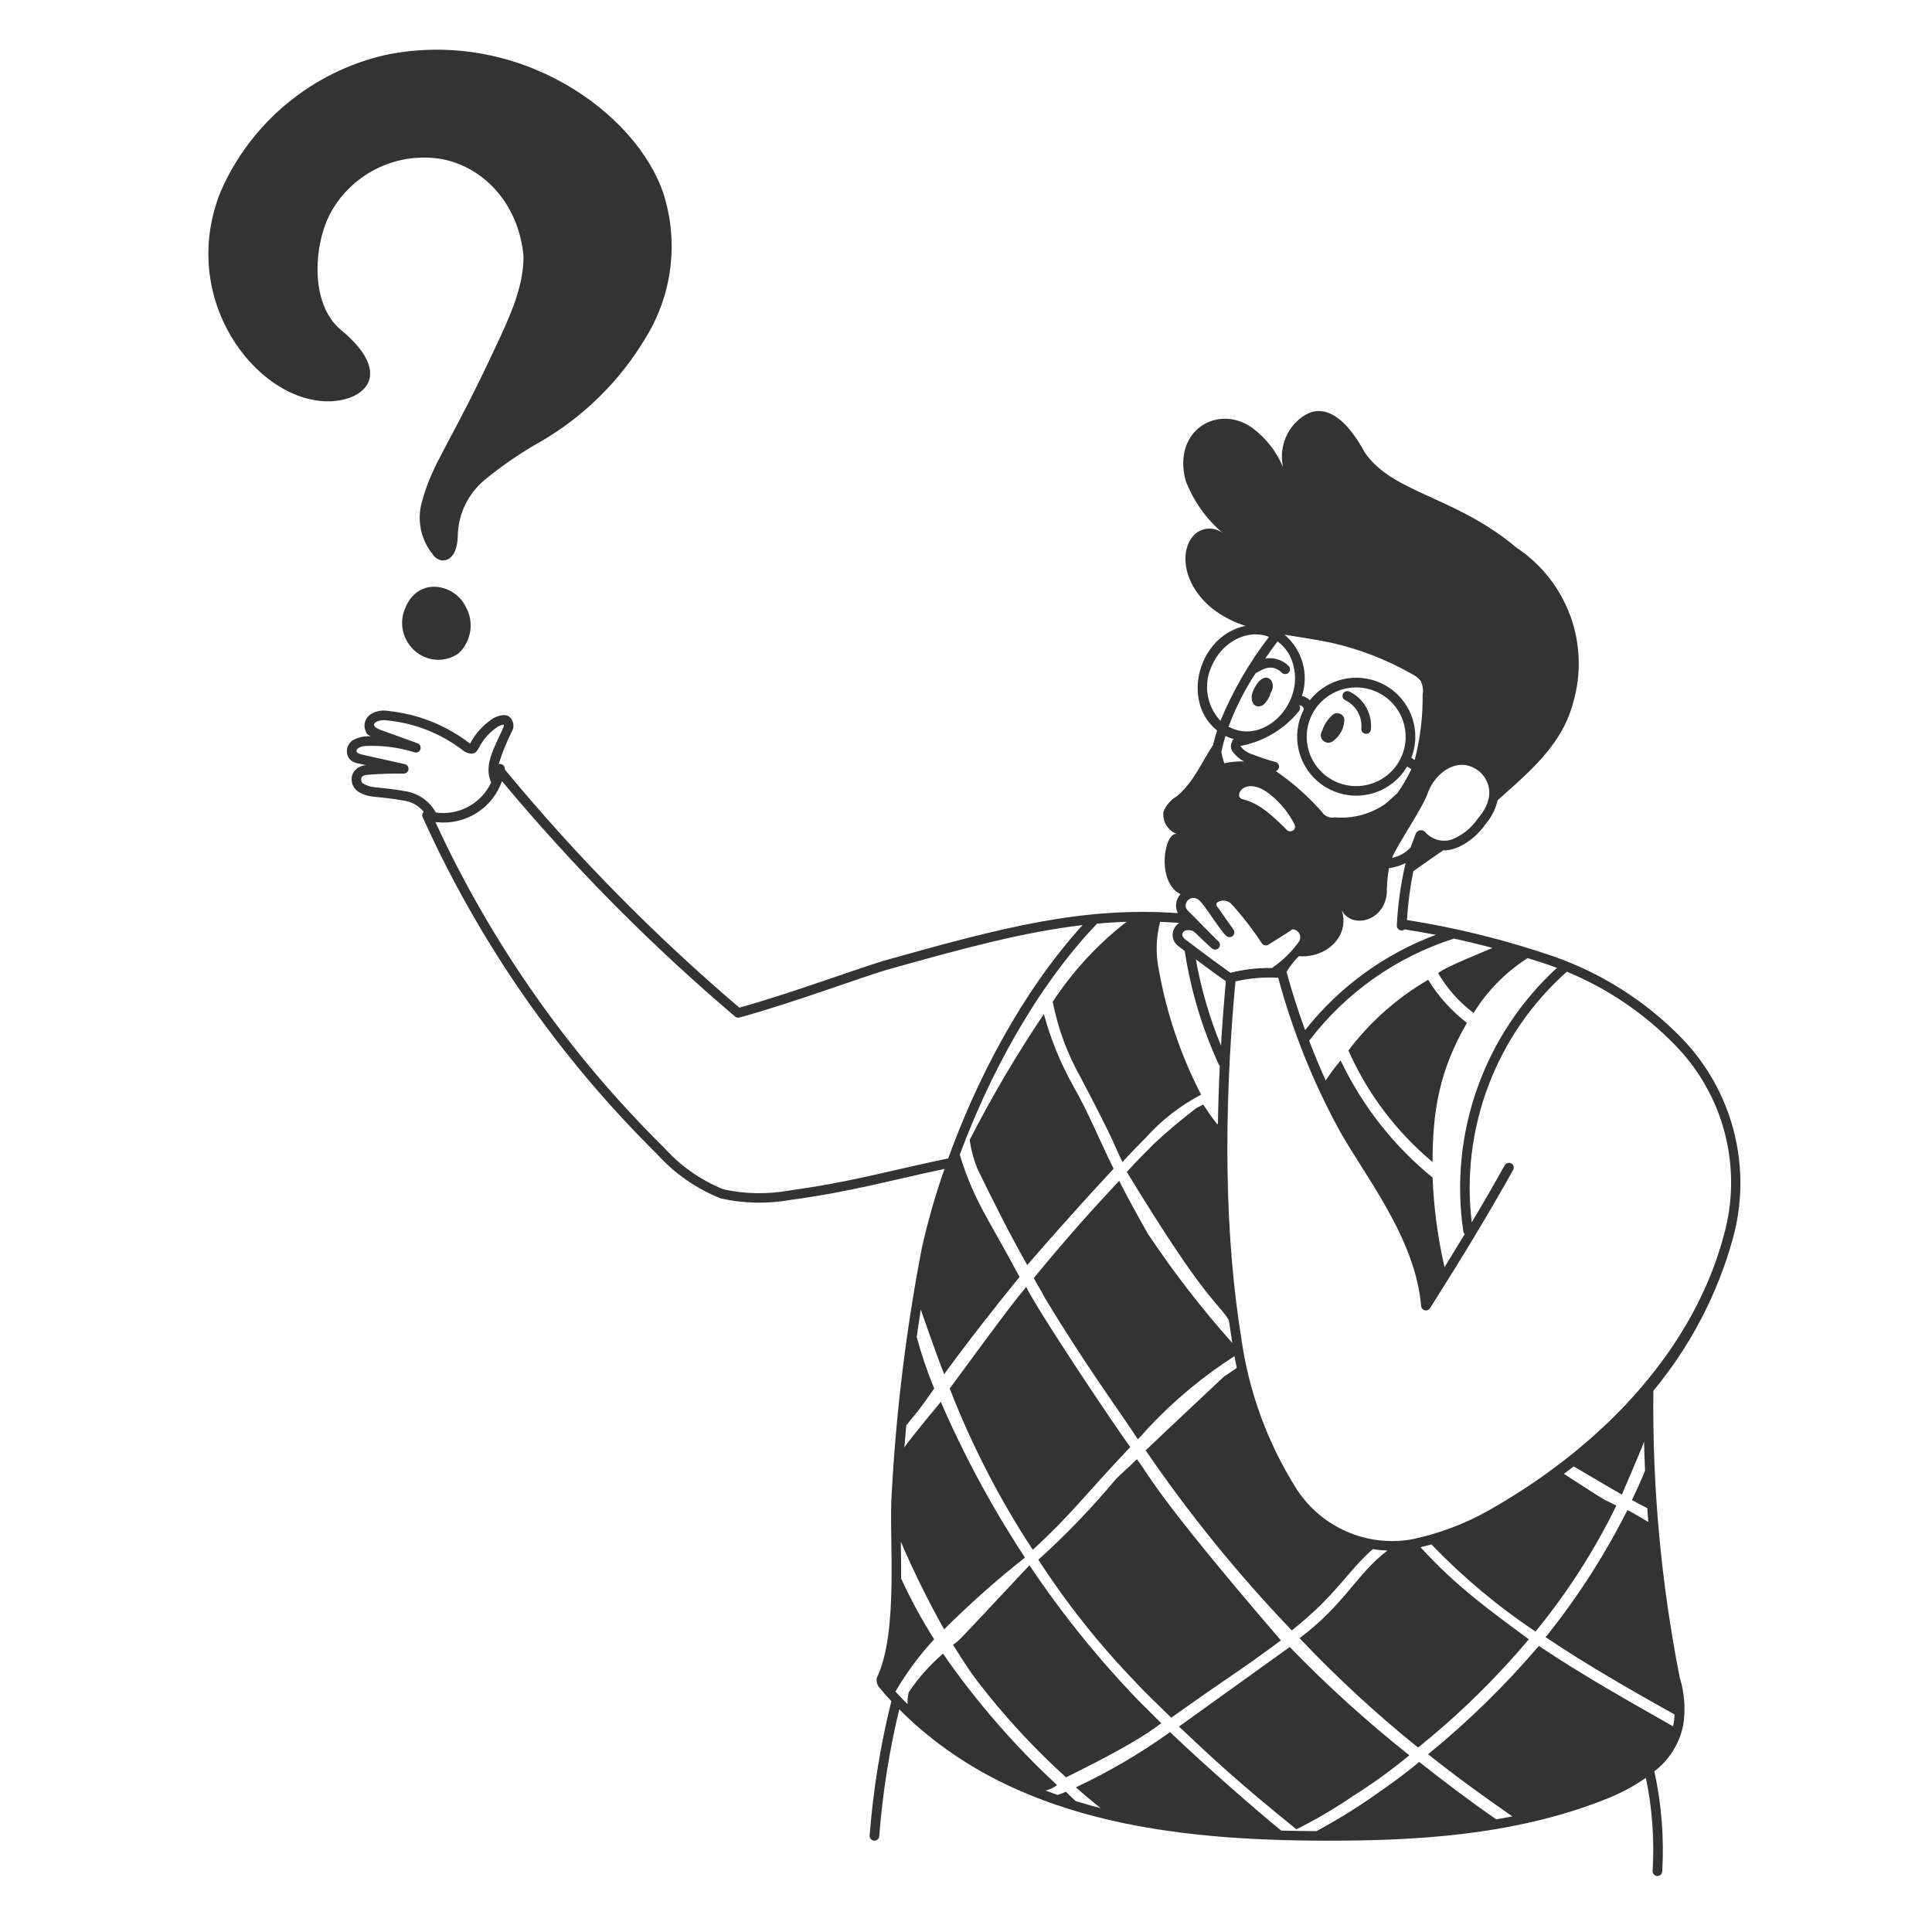 <svg width="256" height="256" viewBox="0 0 256 256" fill="none" xmlns="http://www.w3.org/2000/svg">
<path d="M176.462 94.834C176.58 94.696 176.734 94.595 176.907 94.542C177.08 94.488 177.265 94.485 177.44 94.532C177.614 94.579 177.772 94.674 177.895 94.807C178.018 94.94 178.1 95.105 178.133 95.282C178.137 95.835 178.011 96.381 177.764 96.876C177.517 97.371 177.156 97.801 176.711 98.13C176.534 98.304 176.298 98.405 176.05 98.415C175.802 98.424 175.559 98.341 175.369 98.182C175.179 98.023 175.055 97.799 175.021 97.553C174.988 97.308 175.047 97.059 175.187 96.855C175.422 96.079 175.863 95.381 176.462 94.834Z" fill="#333333"/>
<path d="M167.738 93.028C167.263 93.788 165.857 93.995 165.857 92.355C165.857 91.484 166.897 89.695 167.803 89.79C168.606 89.856 168.935 90.976 168.381 91.78C168.256 92.236 168.037 92.661 167.738 93.028Z" fill="#333333"/>
<path d="M177.947 91.946C178.017 91.793 178.145 91.674 178.302 91.615C178.46 91.556 178.635 91.562 178.788 91.632C179.722 92.076 180.498 92.795 181.01 93.692C181.522 94.589 181.747 95.621 181.654 96.649C181.647 96.732 181.625 96.814 181.587 96.888C181.549 96.962 181.497 97.029 181.433 97.083C181.37 97.137 181.296 97.178 181.217 97.204C181.137 97.23 181.053 97.24 180.97 97.234C180.886 97.228 180.805 97.205 180.73 97.167C180.656 97.129 180.589 97.077 180.535 97.014C180.481 96.951 180.439 96.877 180.413 96.798C180.387 96.719 180.377 96.635 180.384 96.552C180.457 95.782 180.293 95.009 179.913 94.336C179.533 93.663 178.956 93.121 178.258 92.785C178.106 92.715 177.987 92.587 177.929 92.43C177.871 92.272 177.877 92.099 177.947 91.946Z" fill="#333333"/>
<path d="M189.825 153.978C185.02 149.97 181.204 144.911 178.673 139.195C181.536 135.403 185.128 132.218 189.238 129.827C190.586 132.026 192.327 133.961 194.374 135.535C190.751 141.799 189.825 147.114 189.825 153.978Z" fill="#333333"/>
<path d="M150.496 222.921C145.676 217.933 141.351 212.492 137.583 206.673C141.26 203.362 144.693 199.791 147.855 195.988C148.735 195.109 149.616 194.378 150.643 193.353C152.314 195.466 152.619 197.455 169.72 217.359C164.42 221.323 163.135 221.945 155.192 227.605C153.578 225.995 151.963 224.531 150.496 222.921Z" fill="#333333"/>
<path d="M128.484 151.05C131.429 145.3 134.712 139.728 138.316 134.364C139.232 137.735 140.563 140.98 142.279 144.025C144.263 147.495 145.8 151.343 147.562 154.856C143.789 158.911 139.752 163.421 136.116 167.625C133.682 163.317 131.525 159.018 129.51 154.856C129.014 153.634 128.669 152.356 128.484 151.05Z" fill="#333333"/>
<path d="M136.849 205.355C132.438 198.637 128.749 191.474 125.842 183.985C128.778 180.033 131.713 175.934 134.795 171.982C135.234 171.397 135.675 170.957 135.968 170.519C137.833 174.238 147.909 189.227 149.763 191.742C143.509 198.349 142.11 200.511 136.849 205.355Z" fill="#333333"/>
<path d="M129.512 222.774C127.827 220.535 126.803 218.719 126.283 217.944C127.351 217.144 126.156 218.333 136.409 207.405C140.666 213.768 145.478 219.744 150.789 225.262L153.871 228.336C152.743 229.183 151.567 229.965 150.35 230.679C147.588 232.334 144.48 233.898 141.251 235.508C136.965 231.621 133.037 227.359 129.512 222.774Z" fill="#333333"/>
<path d="M170.895 218.237C175.857 223.359 181.152 228.151 186.744 232.582C184.372 234.549 181.871 236.358 179.26 237.997C176.869 239.631 174.369 241.099 171.775 242.388C163.978 236.07 161.057 233.347 156.22 228.776C156.347 228.691 170.768 218.329 170.895 218.237Z" fill="#333333"/>
<path d="M46.754 98.082C47.468 97.684 48.285 97.507 49.1 97.575C49.046 97.543 48.993 97.507 48.943 97.469C48.829 97.423 48.728 97.35 48.648 97.258C48.568 97.165 48.511 97.055 48.482 96.937C48.278 96.52 48.243 96.041 48.385 95.599C48.527 95.158 48.835 94.788 49.244 94.568C49.934 94.186 50.737 94.06 51.511 94.212C55.435 94.626 59.166 96.123 62.285 98.533C63.012 97.16 64.079 95.996 65.386 95.153C66.622 94.536 67.45 94.632 67.853 95.437C67.967 95.651 68.028 95.889 68.032 96.131C68.036 96.373 67.982 96.613 67.874 96.83C67.149 98.251 66.547 99.732 66.076 101.256C66.178 101.226 66.286 101.221 66.391 101.244C66.495 101.266 66.592 101.314 66.673 101.384C66.754 101.453 66.815 101.542 66.853 101.642C66.89 101.741 66.901 101.849 66.886 101.954C76.304 113.359 86.704 123.921 97.968 133.518C104.836 131.632 114.439 128.026 117.596 127.167C132.938 122.853 143.538 120.118 156.072 120.996C155.864 120.592 155.787 120.133 155.85 119.683C155.913 119.233 156.114 118.814 156.426 118.482C153.213 116.943 154.212 110.256 155.926 110.5C155.345 110.281 154.855 109.873 154.535 109.342C154.216 108.811 154.085 108.188 154.165 107.573C154.498 106.708 155.121 105.985 155.926 105.523C158.22 103.596 159.223 100.975 160.733 98.721C160.888 98.08 161.068 97.438 161.273 96.795C156.436 92.925 158.802 84.187 165.062 82.919L164.73 82.835C157.167 80.224 155.639 73.459 158.274 70.833C158.784 70.353 159.451 70.074 160.152 70.047C160.852 70.02 161.539 70.247 162.085 70.686C159.85 68.805 158.132 66.387 157.095 63.66C155.317 56.9 161.555 53.421 166.046 56.781C167.798 58.109 169.165 59.877 170.008 61.904C169.782 60.871 169.811 59.798 170.092 58.778C170.373 57.758 170.898 56.822 171.623 56.05C176.467 50.982 180.629 59.659 180.869 60.001C184.652 65.419 192.781 65.703 200.973 72.589C204.243 74.767 206.731 77.928 208.077 81.614C209.423 85.299 209.556 89.316 208.457 93.081C207.284 97.62 204.202 100.839 200.826 103.913C200.063 104.577 199.244 105.307 198.44 106.049C198.168 107.232 197.606 108.329 196.805 109.242C195.676 110.931 193.318 112.745 191.242 112.679C190.875 112.893 187.407 115.34 187.278 115.435C186.843 117.569 186.558 119.731 186.425 121.904C193.038 122.946 199.547 124.563 205.877 126.735C212.304 128.989 218.117 132.702 222.858 137.581C226.191 141.035 228.567 145.294 229.753 149.94C230.939 154.586 230.894 159.459 229.623 164.083C227.579 171.484 223.986 178.369 219.08 184.285C218.934 197.041 220.105 209.778 222.575 222.295C223.211 224.333 223.367 226.491 223.031 228.599C222.54 231.031 221.182 233.202 219.21 234.713C220.165 239.07 220.516 243.538 220.253 247.991C220.242 248.159 220.165 248.316 220.038 248.427C219.975 248.482 219.902 248.524 219.823 248.551C219.744 248.578 219.66 248.589 219.577 248.584C219.494 248.579 219.412 248.557 219.337 248.52C219.262 248.483 219.195 248.432 219.14 248.37C219.085 248.307 219.042 248.234 219.015 248.155C218.988 248.076 218.977 247.993 218.982 247.91C219.229 243.778 218.93 239.631 218.093 235.577C216.404 236.742 214.581 237.703 212.664 238.439C200.527 243.254 187.337 243.9 176.036 243.9C155.173 243.9 133.923 241.294 119.155 226.494C117.825 232.021 116.938 237.645 116.502 243.313C116.496 243.396 116.473 243.477 116.436 243.552C116.398 243.626 116.346 243.693 116.283 243.747C116.219 243.802 116.146 243.843 116.066 243.869C115.987 243.896 115.903 243.906 115.82 243.9C115.736 243.894 115.655 243.871 115.58 243.834C115.506 243.796 115.439 243.744 115.384 243.681C115.33 243.618 115.288 243.545 115.262 243.465C115.236 243.386 115.225 243.303 115.232 243.219C115.695 237.214 116.657 231.258 118.109 225.412C117.527 224.788 116.958 224.14 116.403 223.469C116.188 223.14 116.106 222.743 116.172 222.356C119.18 216.069 117.723 203.594 118.166 197.71C118.76 186.864 120.088 176.069 122.142 165.402C122.94 161.841 123.945 158.33 125.15 154.886C117.499 156.512 112.861 157.879 104.837 158.982C101.75 159.541 98.583 159.48 95.52 158.801C92.296 157.529 89.412 155.528 87.096 152.956C74.059 140.098 63.517 124.948 56 108.269C55.948 108.151 55.933 108.02 55.957 107.894C55.981 107.767 56.043 107.651 56.135 107.561C55.544 106.839 54.726 106.338 53.813 106.14C52.381 105.855 50.912 105.708 49.535 105.568C48.785 105.507 48.061 105.27 47.421 104.876C47.048 104.611 46.778 104.224 46.659 103.783C46.539 103.342 46.577 102.873 46.766 102.456C46.941 102.142 47.196 101.88 47.503 101.693C47.811 101.507 48.162 101.404 48.522 101.393L47.547 101.175C47.027 101.118 46.55 100.859 46.218 100.455C45.982 100.067 45.907 99.603 46.006 99.161C46.106 98.719 46.374 98.332 46.754 98.082ZM161.466 120.362L163.442 123.184C163.525 123.302 163.565 123.445 163.555 123.589C163.545 123.732 163.487 123.868 163.389 123.975C163.292 124.081 163.161 124.15 163.018 124.172C162.875 124.194 162.729 124.167 162.604 124.095C161.9 123.69 159.676 119.937 158.892 119.28C157.759 118.344 156.492 119.825 157.425 120.694C158.157 121.373 160.686 124.032 161.448 124.73C161.564 124.838 161.635 124.986 161.647 125.144C161.659 125.302 161.611 125.459 161.513 125.584C161.415 125.708 161.273 125.792 161.116 125.817C160.959 125.843 160.799 125.809 160.666 125.722C160.235 125.433 158.422 123.596 158.095 123.369C156.856 122.913 156.212 123.795 157.004 124.431C157.131 124.537 161.158 127.586 163.042 128.898C164.839 128.447 166.688 128.234 168.541 128.265C169.946 127.31 171.168 126.113 172.15 124.728C172.71 123.639 171.45 122.89 171.115 123.225C170.988 123.351 170.777 123.469 168.066 125.176C167.932 125.261 167.771 125.292 167.614 125.264C167.458 125.236 167.318 125.151 167.221 125.025C166.033 123.208 164.706 121.486 163.252 119.873C163.021 119.586 162.69 119.397 162.325 119.342C161.96 119.287 161.588 119.372 161.283 119.578C161.203 119.658 160.991 119.868 161.466 120.362ZM158.457 127.123C159.155 131.036 160.271 134.863 161.786 138.539C161.955 135.751 162.171 132.913 162.434 130.025C161.448 129.339 159.808 128.129 158.457 127.119V127.123ZM179.699 105.43C178.352 105.427 177.029 105.078 175.856 104.416C174.684 103.755 173.703 102.803 173.007 101.652C172.311 100.502 171.924 99.192 171.884 97.849C171.844 96.506 172.152 95.176 172.777 93.986C172.709 93.725 172.636 93.513 172.142 93.446C172.225 93.559 172.267 93.696 172.264 93.835C172.26 93.975 172.21 94.109 172.122 94.218C170.182 96.626 167.443 98.263 164.399 98.834C164.392 98.85 164.387 98.867 164.382 98.884C164.755 99.387 165.282 99.755 165.884 99.931C166.905 100.34 167.951 100.686 169.015 100.967C169.144 101.004 169.258 101.081 169.341 101.186C169.424 101.292 169.471 101.421 169.476 101.554C169.48 101.688 169.442 101.82 169.367 101.931C169.292 102.042 169.183 102.127 169.057 102.172C171.306 103.715 173.354 105.531 175.154 107.578C175.339 107.864 175.606 108.086 175.92 108.217C176.235 108.347 176.581 108.38 176.915 108.309C179.253 108.5 181.586 107.88 183.52 106.553C183.924 106.263 184.502 105.655 185.122 105.139C185.844 104.127 186.477 103.053 187.012 101.93C186.824 101.817 186.638 101.698 186.454 101.57C185.763 102.745 184.777 103.72 183.592 104.397C182.407 105.074 181.065 105.43 179.699 105.43ZM179.699 91.086C178.473 91.087 177.272 91.43 176.232 92.078C175.192 92.725 174.355 93.65 173.816 94.748C173.277 95.847 173.057 97.073 173.181 98.29C173.306 99.506 173.77 100.663 174.521 101.63C175.272 102.596 176.279 103.334 177.429 103.758C178.579 104.182 179.825 104.276 181.025 104.029C182.226 103.783 183.333 103.205 184.222 102.363C185.11 101.52 185.743 100.446 186.05 99.262C186.299 98.295 186.323 97.285 186.121 96.307C185.918 95.33 185.494 94.412 184.882 93.623C184.269 92.834 183.483 92.195 182.585 91.755C181.687 91.316 180.7 91.087 179.699 91.086ZM163.238 98.317C163.261 98.172 163.337 98.041 163.45 97.948C163.577 97.829 163.492 98.062 162.382 97.508C162.168 98.205 161.987 98.9 161.837 99.594C161.916 100.121 162.05 100.639 162.237 101.138C163.092 100.945 163.969 100.863 164.845 100.895C164.28 100.603 163.788 100.189 163.402 99.685C163.24 99.5 163.137 99.27 163.108 99.026C163.079 98.782 163.124 98.535 163.238 98.317ZM164.655 105.902C166.974 106.446 168.774 108.241 170.515 109.978C170.622 110.084 170.763 110.148 170.913 110.16C171.063 110.171 171.212 110.13 171.334 110.042C171.456 109.954 171.542 109.826 171.578 109.681C171.615 109.535 171.598 109.381 171.531 109.247C170.785 107.762 169.734 106.449 168.447 105.394C164.986 102.498 163.29 105.582 164.655 105.902ZM160.53 88.314C159.989 89.495 159.814 90.81 160.025 92.091C160.237 93.372 160.826 94.562 161.717 95.508C163.364 91.535 165.526 87.796 168.15 84.386C165.178 83.252 161.842 85.16 160.534 88.314H160.53ZM169.282 84.994C168.732 85.714 168.188 86.469 167.648 87.26C168.207 87.166 168.781 87.206 169.321 87.378C169.861 87.55 170.352 87.848 170.753 88.248C170.868 88.367 170.932 88.527 170.931 88.693C170.929 88.859 170.863 89.018 170.745 89.136C170.627 89.253 170.468 89.32 170.301 89.321C170.135 89.323 169.974 89.259 169.855 89.144C168.307 87.6 166.726 89.154 166.393 89.18C164.924 91.406 163.714 93.791 162.787 96.289C167.507 98.865 173.076 93.069 171.243 87.699C170.891 86.615 170.206 85.669 169.286 84.994H169.282ZM188.208 90.16C187.883 89.788 187.483 89.489 187.035 89.282C183.734 87.404 180.174 86.022 176.469 85.183C174.401 84.734 172.277 84.451 170.203 84.097C171.353 85.069 172.187 86.361 172.599 87.807C173.01 89.254 172.98 90.79 172.512 92.22C172.911 92.296 173.277 92.495 173.559 92.787C174.716 91.318 176.363 90.311 178.202 89.951C180.04 89.59 181.947 89.9 183.576 90.823C185.205 91.746 186.448 93.222 187.078 94.982C187.709 96.741 187.685 98.668 187.012 100.412C187.157 100.517 187.305 100.619 187.455 100.714C188.186 97.889 188.539 94.98 188.507 92.063C188.626 91.413 188.522 90.743 188.211 90.16H188.208ZM186.922 112.278C187.121 111.715 187.351 111.103 187.616 110.422C187.671 110.315 187.751 110.223 187.848 110.153C187.946 110.084 188.058 110.038 188.177 110.019C188.296 110.001 188.417 110.011 188.531 110.048C188.645 110.086 188.749 110.149 188.833 110.234C189.256 110.735 189.819 111.098 190.45 111.276C191.082 111.454 191.752 111.439 192.375 111.234C193.771 110.68 194.966 109.718 195.804 108.474C197.476 106.599 198.065 104.236 196.133 102.309C193.339 99.966 190.262 102.309 189.236 104.943C188.714 106.762 185.077 112.022 184.457 113.669C185.408 113.482 186.273 112.994 186.924 112.278H186.922ZM186.123 123.15C186.025 123.23 185.907 123.279 185.781 123.291C185.656 123.303 185.53 123.278 185.419 123.219C185.308 123.159 185.217 123.069 185.158 122.958C185.099 122.847 185.075 122.721 185.087 122.596C185.224 119.824 185.613 117.071 186.25 114.369C185.551 114.702 184.807 114.93 184.042 115.046C183.852 116.164 183.756 117.295 183.754 118.429C183.345 122.207 179.023 123.067 177.783 120.606C178.927 124.039 175.709 127.001 172.113 126.696C171.478 127.318 170.926 128.019 170.472 128.783C171.171 131.352 171.991 133.923 172.934 136.496C177.441 130.785 183.433 126.417 190.257 123.868C188.887 123.6 187.509 123.361 186.123 123.15ZM202.425 126.951C199.518 128.807 197.068 131.293 195.258 134.225C193.357 132.796 191.759 131.005 190.558 128.955C191.337 128.179 197.214 125.875 197.759 125.603C196.059 125.149 194.358 124.737 192.658 124.367C185.02 126.808 178.32 131.535 173.468 137.905C174.146 139.666 174.877 141.422 175.661 143.171C176.263 142.244 176.926 141.357 177.645 140.518C180.499 146.528 184.66 151.828 189.825 156.033C189.981 160.031 190.51 164.006 191.406 167.905C192.337 166.402 193.231 164.941 194.088 163.523C193.983 163.425 193.914 163.294 193.893 163.151C192.954 156.765 193.594 150.247 195.757 144.163C197.919 138.08 201.539 132.616 206.302 128.246C205.193 127.826 203.51 127.284 202.421 126.951H202.425ZM228.396 163.758C229.646 159.349 229.707 154.688 228.574 150.248C227.441 145.807 225.154 141.743 221.943 138.465C217.882 134.288 213.006 130.983 207.616 128.755C202.988 132.869 199.425 138.037 197.231 143.82C195.037 149.603 194.276 155.829 195.014 161.968C196.572 159.359 198.016 156.861 199.393 154.402C199.433 154.329 199.488 154.265 199.554 154.213C199.619 154.162 199.694 154.124 199.774 154.101C199.855 154.078 199.939 154.072 200.021 154.081C200.104 154.091 200.184 154.117 200.257 154.158C200.33 154.198 200.394 154.253 200.446 154.318C200.497 154.383 200.536 154.458 200.558 154.538C200.581 154.618 200.588 154.702 200.578 154.785C200.568 154.867 200.542 154.947 200.502 155.02C197.355 160.642 193.852 166.465 189.477 173.346C189.406 173.458 189.301 173.545 189.178 173.595C189.054 173.645 188.918 173.654 188.789 173.623C188.66 173.591 188.544 173.519 188.457 173.418C188.371 173.317 188.318 173.192 188.307 173.059C187.545 163.991 180.791 155.798 177.372 149.587C173.933 143.242 171.247 136.52 169.369 129.554C167.467 129.454 165.559 129.617 163.702 130.038C162.05 147.956 162.311 163.856 164.474 177.309C165.473 184.454 167.994 191.303 171.865 197.396C173.464 199.831 175.736 201.752 178.407 202.925C181.078 204.097 184.033 204.472 186.913 204.003C190.559 203.262 194.065 201.949 197.299 200.115C213.397 190.998 224.611 177.961 228.396 163.758ZM125.109 182.082C124.29 180.099 122.031 173.612 122.011 173.51C121.82 174.717 121.639 175.924 121.467 177.132C122.089 179.464 122.864 181.754 123.788 183.985C123.054 185.01 122.35 186.057 121.441 187.205C120.991 187.772 120.513 188.314 120.086 188.869C120.002 189.839 119.917 190.811 119.832 191.783C121.31 189.756 122.988 187.805 124.659 185.746C127.773 192.933 131.505 199.838 135.812 206.384C132.063 209.349 128.486 212.526 125.1 215.898C122.982 212.13 121.068 208.251 119.366 204.278C119.389 205.832 119.411 207.477 119.398 209.145C120.677 211.929 122.141 214.625 123.779 217.215C121.819 219.329 120.1 221.654 118.654 224.146C119.177 224.721 119.711 225.278 120.257 225.817C120.235 225.288 120.285 224.758 120.404 224.242C121.679 222.336 123.21 220.612 124.953 219.119C129.343 225.454 134.412 231.295 140.069 236.537C139.614 236.878 139.096 237.123 138.544 237.259C139.075 237.464 139.6 237.657 140.117 237.84C140.502 237.724 140.88 237.582 141.246 237.415C141.637 237.805 142.071 238.236 142.516 238.643C143.66 239.002 144.725 239.304 145.844 239.594C144.749 238.714 143.655 237.813 142.561 236.83C146.936 234.78 151.112 232.33 155.035 229.512C159.89 234.153 166.975 240.314 169.777 242.562C171.365 242.603 172.921 242.627 174.444 242.633C177.117 241.196 179.701 239.6 182.182 237.855C184.088 236.537 186.145 235.074 188.052 233.463C191.369 236.081 194.815 238.7 198.269 241.074C198.977 240.953 199.687 240.821 200.396 240.68C196.47 237.959 192.943 235.405 189.227 232.445C194.547 228.115 199.46 223.31 203.906 218.09C209.599 221.922 215.705 225.343 221.689 228.75C221.804 228.232 221.869 227.704 221.884 227.174C216.489 224.166 210.092 220.512 204.785 216.919L204.931 216.773C209.075 211.598 212.666 206.005 215.644 200.086C216.611 200.568 217.48 201.15 218.412 201.668C218.363 201.059 218.314 200.449 218.271 199.84L216.231 198.769C216.866 197.488 217.437 196.209 217.979 194.872C217.921 193.584 217.875 192.295 217.843 191.004C217.786 191.149 217.737 191.298 217.698 191.45C216.671 193.938 215.793 195.988 214.904 198.038C212.776 196.845 210.647 195.531 208.519 194.313C208.096 194.644 207.665 194.971 207.226 195.293C213.712 199.498 212.118 198.434 214.171 199.502C211.266 205.462 207.67 211.063 203.458 216.188C198.46 212.848 193.84 208.979 189.677 204.648C189.199 204.778 188.717 204.899 188.231 205.012C192.724 209.985 197.278 213.318 202.577 217.213C198.163 222.458 193.248 227.262 187.902 231.558C182.345 227.088 177.099 222.247 172.199 217.067C178.17 212.599 179.751 208.567 183.837 205.458C183.188 205.433 182.541 205.369 181.899 205.268C178.28 208.512 177.143 211.278 171.173 216.037C164.07 208.629 157.591 200.649 151.802 192.178C152.328 191.654 162.091 182.491 162.218 182.371C162.772 182.039 163.327 181.623 163.882 181.251C163.77 180.736 163.666 180.219 163.568 179.7C159.481 182.325 155.728 185.433 152.39 188.958C151.949 189.397 151.362 190.128 150.776 190.715C148.33 186.961 143.789 180.854 138.454 171.979C138.013 171.101 137.427 170.223 136.987 169.343C143.256 161.701 147.098 157.814 148.292 156.463C149.467 158.804 150.787 161.151 152.103 163.488C155.486 168.561 159.221 173.392 163.281 177.944C163.258 177.794 162.948 175.79 162.828 174.923L162.814 174.907C161.334 172.447 160.019 172.887 149.312 155.292C150.486 153.975 151.66 152.804 152.981 151.491C154.758 149.834 156.619 148.27 158.557 146.803L159.437 146.365C160.025 147.243 160.612 148.121 161.199 148.853C161.247 148.906 161.311 148.943 161.381 148.959C161.419 146.44 161.501 143.87 161.628 141.249C161.576 141.197 161.533 141.136 161.501 141.069C159.301 136.283 157.78 131.215 156.983 126.011C156.553 125.685 156.263 125.465 156.206 125.418C155.945 125.244 155.732 125.008 155.588 124.731C155.443 124.453 155.372 124.144 155.379 123.831C155.387 123.519 155.474 123.213 155.631 122.943C155.789 122.673 156.013 122.447 156.282 122.287C155.419 122.223 154.565 122.175 153.72 122.145C153.167 124.275 153.118 126.504 153.578 128.656C154.606 134.368 156.486 139.893 159.154 145.05C156.384 146.497 153.899 148.431 151.817 150.758C150.815 151.807 149.763 152.808 148.736 153.978C147.502 151.517 148.227 152.354 143.159 142.702C141.409 139.602 140.171 136.241 139.491 132.749C142.143 128.693 145.453 125.107 149.286 122.136C147.976 122.179 146.671 122.26 145.369 122.378C137.084 131.085 131.016 142.675 127.173 153.005C129.054 159.16 131.025 161.537 135.091 169.198C132.01 173.007 128.63 177.251 125.109 182.082ZM88.018 152.096C90.183 154.507 92.874 156.391 95.883 157.602C98.759 158.223 101.73 158.271 104.624 157.743C112.88 156.602 117.496 155.201 125.644 153.494C129.363 143.208 135.304 131.55 143.448 122.58C135.736 123.482 127.832 125.603 117.938 128.386C114.776 129.247 105.021 132.923 97.98 134.826C97.881 134.854 97.776 134.857 97.674 134.835C97.573 134.813 97.479 134.766 97.4 134.7C86.229 125.202 75.896 114.766 66.515 103.505C65.906 105.249 64.723 106.737 63.158 107.725C61.593 108.712 59.739 109.142 57.898 108.944C57.829 108.944 57.762 108.942 57.696 108.937C65.118 125.025 75.39 139.646 88.018 152.096ZM53.636 101.251C53.789 101.285 53.924 101.374 54.015 101.501C54.106 101.628 54.147 101.784 54.129 101.939C54.112 102.095 54.038 102.238 53.921 102.342C53.804 102.446 53.653 102.503 53.496 102.503C52.068 102.503 50.59 102.503 48.948 102.65C48.747 102.65 48.079 102.676 47.901 103.03C47.852 103.158 47.841 103.298 47.869 103.433C47.896 103.567 47.962 103.691 48.057 103.79C48.532 104.077 49.064 104.256 49.616 104.313C51.068 104.459 52.571 104.609 54.062 104.906C54.839 105.079 55.57 105.414 56.207 105.89C56.845 106.366 57.373 106.971 57.758 107.666C59.244 107.873 60.758 107.598 62.075 106.882C63.392 106.165 64.444 105.045 65.075 103.687C63.967 101.216 65.793 98.611 66.726 96.317C66.751 96.272 66.767 96.222 66.773 96.171C66.779 96.12 66.775 96.068 66.76 96.018C66.724 96.008 66.543 95.999 66.017 96.258C64.926 96.965 64.04 97.946 63.448 99.102C63.204 99.546 62.97 99.862 62.452 99.862C62.086 99.84 61.734 99.716 61.435 99.504C58.517 97.228 55.01 95.826 51.323 95.46C50.18 95.231 48.483 96.027 50.489 96.74C51.124 96.967 52.463 97.453 55.332 98.488C55.488 98.546 55.614 98.664 55.684 98.815C55.754 98.966 55.761 99.138 55.705 99.294C55.649 99.451 55.533 99.579 55.383 99.651C55.233 99.723 55.06 99.734 54.903 99.68C52.885 99.048 50.773 98.764 48.66 98.839C47.332 98.839 46.684 99.652 47.801 99.937C48.436 100.106 49.926 100.421 53.636 101.251Z" fill="#333333"/>
<path d="M87.922 25.686C84.357 14.941 68.781 3.647 51.085 7.279C46.269 8.383 41.781 10.601 37.982 13.754C34.184 16.906 31.182 20.906 29.218 25.429C23.576 39.577 33.872 53.024 43.296 53.176C48.136 53.255 52.429 49.723 45.179 43.719C40.944 40.212 41.597 32.212 43.849 28.117C45.283 25.547 47.488 23.488 50.154 22.231C52.821 20.974 55.815 20.581 58.717 21.107C64.662 22.374 68.811 27.579 69.369 33.953C69.369 37.634 67.939 41.048 66.346 44.52C59.526 59.321 57.387 60.971 55.889 66.577C55.567 67.743 55.526 68.969 55.77 70.153C56.015 71.338 56.537 72.448 57.295 73.392C58.131 74.811 60.57 74.796 60.659 71.015C60.683 69.591 61.015 68.188 61.634 66.903C62.252 65.619 63.142 64.483 64.241 63.573C66.556 61.667 69.036 59.971 71.653 58.505C77.361 55.188 82.132 50.48 85.516 44.821C87.276 41.993 88.401 38.819 88.817 35.516C89.232 32.213 88.927 28.86 87.922 25.686Z" fill="#333333"/>
<path d="M61.674 80.325C62.255 81.319 62.48 82.481 62.31 83.619C62.142 84.757 61.589 85.804 60.745 86.588C59.779 87.261 58.593 87.544 57.426 87.381C56.259 87.218 55.198 86.621 54.454 85.709C53.929 85.096 53.564 84.363 53.393 83.575C53.222 82.787 53.249 81.969 53.474 81.194C54.961 76.256 60.126 77.231 61.674 80.325Z" fill="#333333"/>
</svg>
